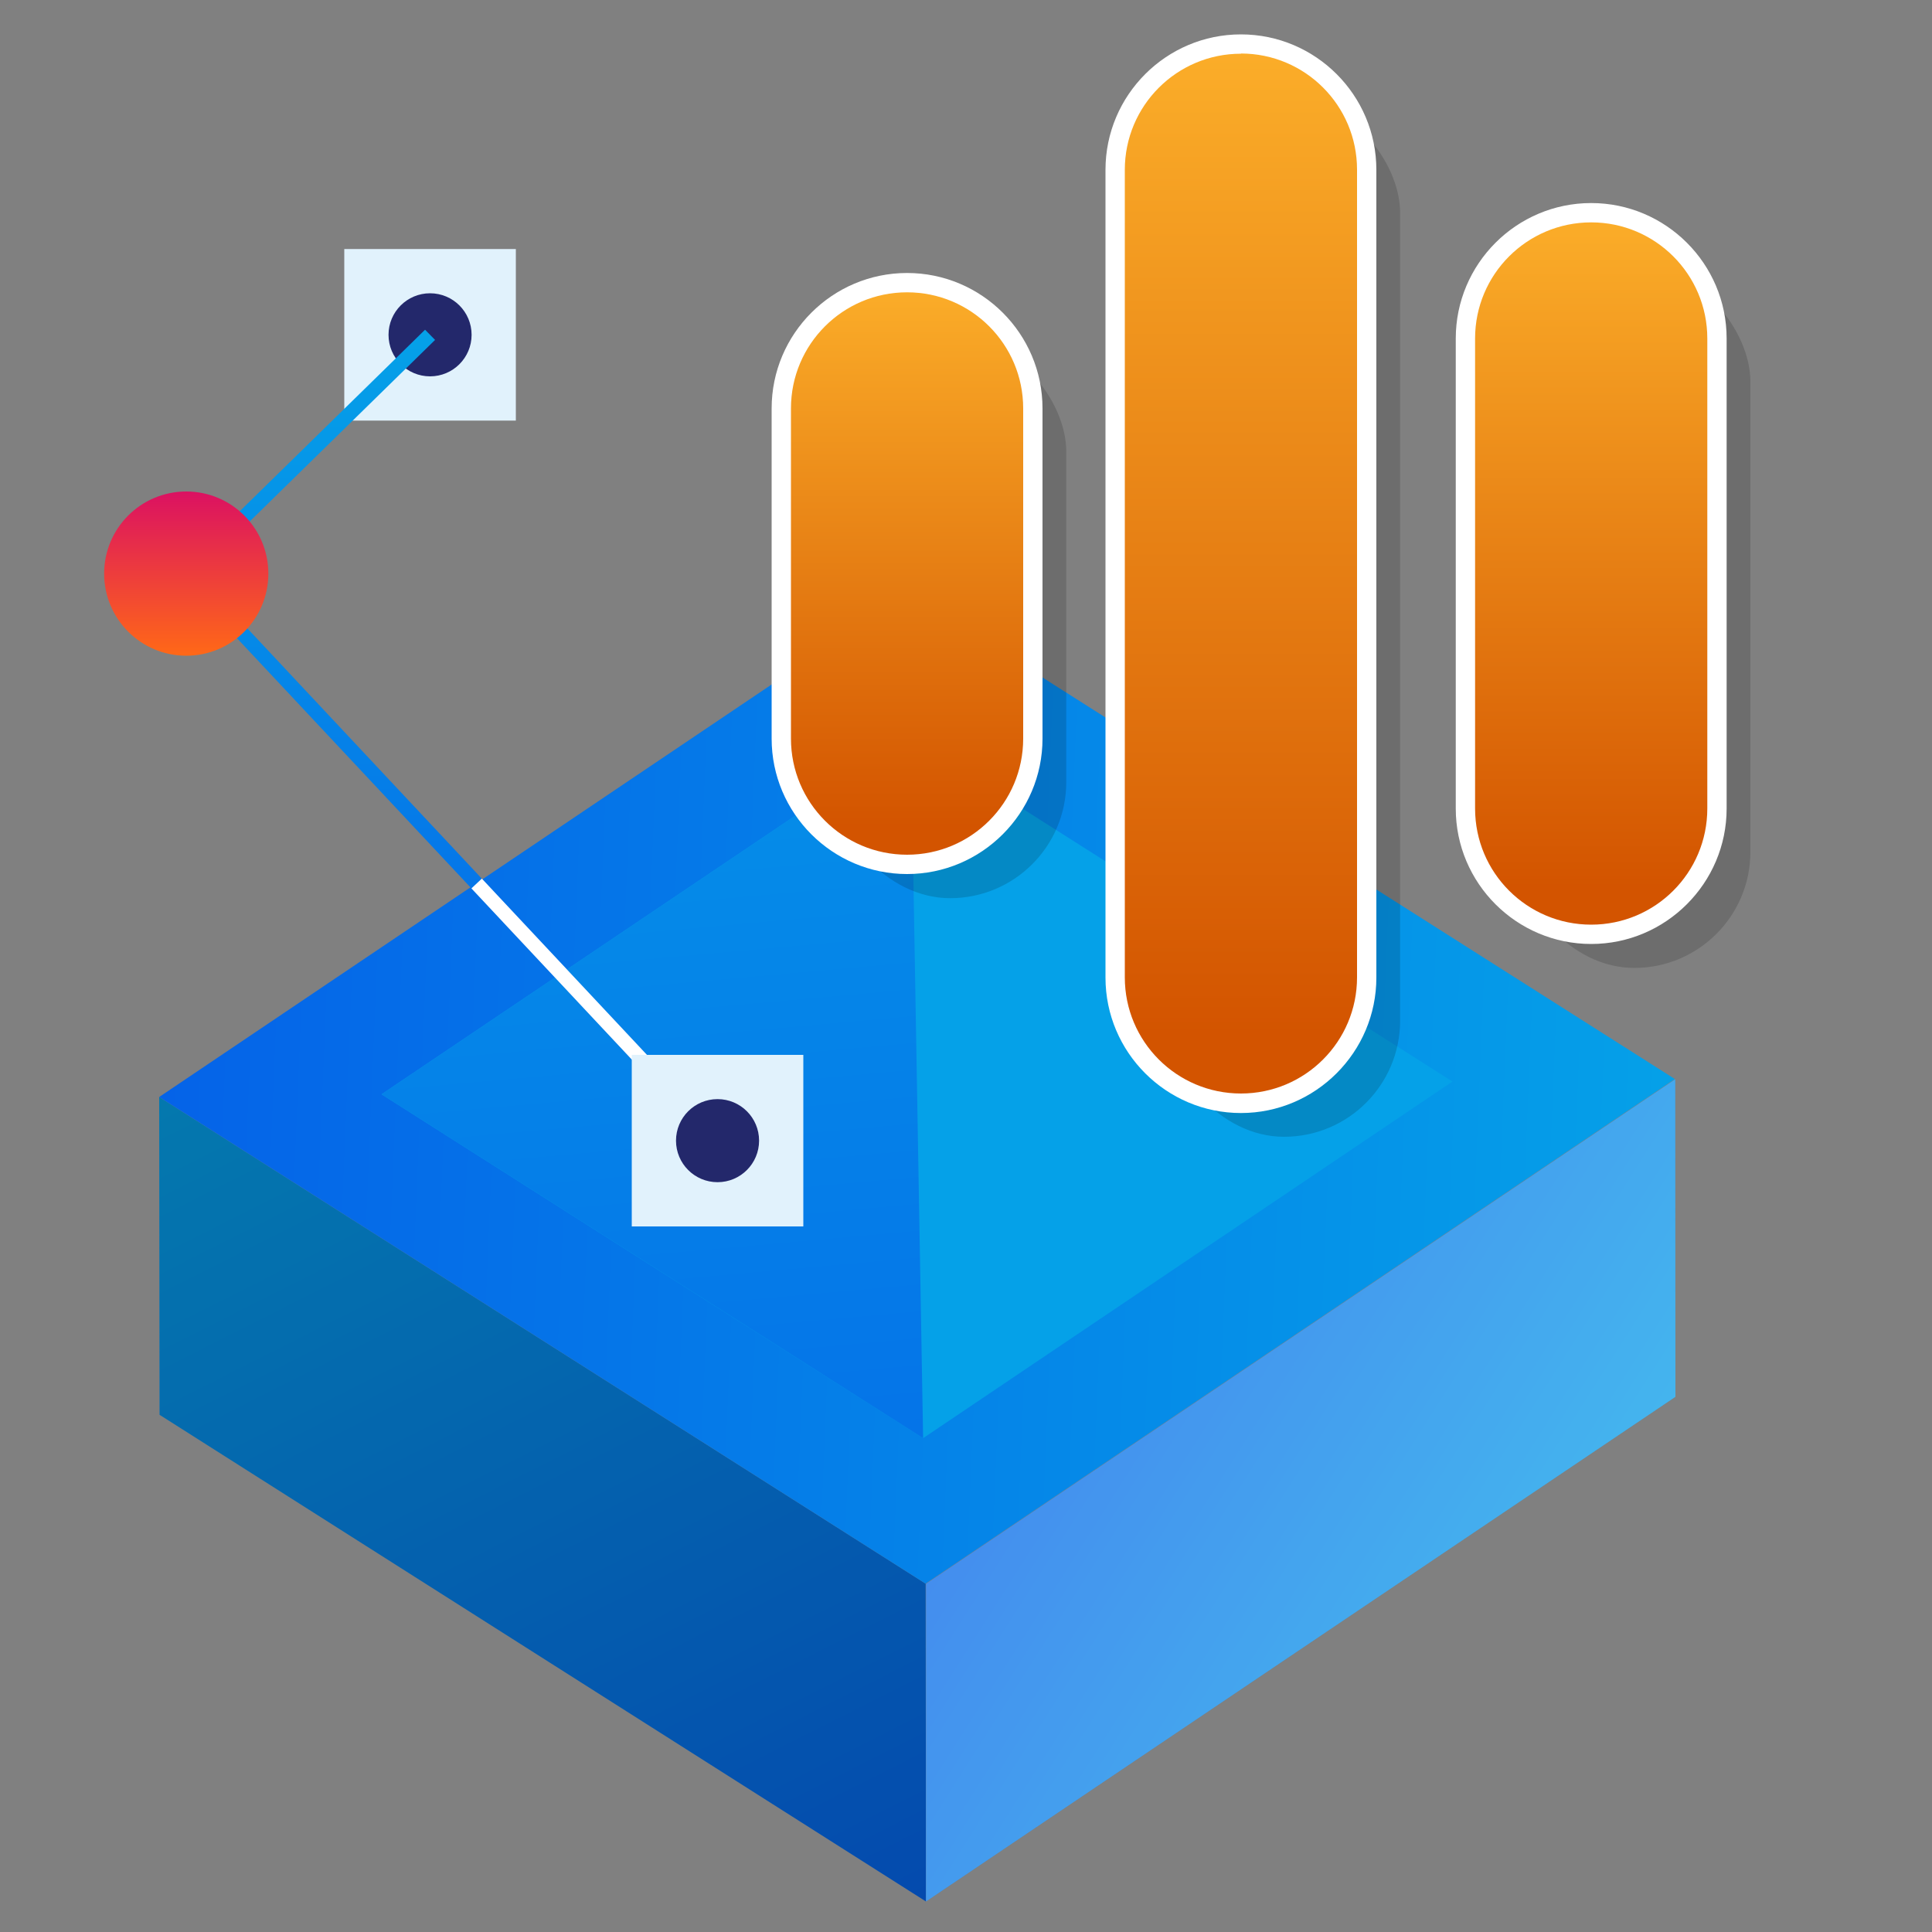 <?xml version="1.0" encoding="UTF-8"?>
<svg id="Layer_1" data-name="Layer 1" xmlns="http://www.w3.org/2000/svg" xmlns:xlink="http://www.w3.org/1999/xlink" viewBox="0 0 100 100">
  <rect x="0" y="0" width="100" height="100" fill="#808080" stroke="none"/>
  <defs>
    <style>
      .cls-1 {
        fill: url(#linear-gradient-2);
      }

      .cls-2, .cls-3 {
        fill: #fff;
      }

      .cls-4 {
        stroke: #fff;
      }

      .cls-4, .cls-5 {
        fill: none;
        stroke-miterlimit: 10;
        stroke-width: .74px;
      }

      .cls-6 {
        fill: #23286b;
      }

      .cls-7 {
        fill: url(#linear-gradient-10);
      }

      .cls-8 {
        opacity: .15;
      }

      .cls-5 {
        stroke: url(#linear-gradient-6);
      }

      .cls-9 {
        fill: url(#linear-gradient-5);
      }

      .cls-10 {
        fill: #e1f2fc;
      }

      .cls-3, .cls-11 {
        opacity: .25;
      }

      .cls-12 {
        fill: url(#linear-gradient-7);
      }

      .cls-13 {
        fill: url(#linear-gradient-9);
      }

      .cls-14 {
        fill: url(#linear-gradient-3);
      }

      .cls-15 {
        fill: url(#linear-gradient);
      }

      .cls-16 {
        fill: url(#linear-gradient-4);
      }

      .cls-17 {
        fill: url(#linear-gradient-8);
      }
    </style>
    <linearGradient id="linear-gradient" x1="-351.04" y1="-3919.18" x2="-322.44" y2="-3967.13" gradientTransform="translate(-3481.16 -1751.44) rotate(122.41)" gradientUnits="userSpaceOnUse">
      <stop offset="0" stop-color="#05a1e8"/>
      <stop offset="1" stop-color="#0562e8"/>
    </linearGradient>
    <linearGradient id="linear-gradient-2" x1="-385.16" y1="-3982.37" x2="-345.06" y2="-3912.94" xlink:href="#linear-gradient"/>
    <linearGradient id="linear-gradient-3" x1="-352.36" y1="-3960.75" x2="-330.52" y2="-3982.58" xlink:href="#linear-gradient"/>
    <linearGradient id="linear-gradient-4" x1="-358.3" y1="-3992.37" x2="-358.3" y2="-3959.08" xlink:href="#linear-gradient"/>
    <linearGradient id="linear-gradient-5" x1="-392.5" y1="-3910.33" x2="-323.24" y2="-3963.53" xlink:href="#linear-gradient"/>
    <linearGradient id="linear-gradient-6" x1="604.47" y1="-3167.33" x2="646.7" y2="-3167.33" gradientTransform="translate(-3144.06 -587.4) rotate(90)" xlink:href="#linear-gradient"/>
    <linearGradient id="linear-gradient-7" x1="612.85" y1="-3153.7" x2="621.34" y2="-3153.7" gradientTransform="translate(-3144.06 -587.4) rotate(90)" gradientUnits="userSpaceOnUse">
      <stop offset="0" stop-color="#db1162"/>
      <stop offset="1" stop-color="#ff6817"/>
    </linearGradient>
    <linearGradient id="linear-gradient-8" x1="46.95" y1="42.8" x2="46.95" y2="12.04" gradientUnits="userSpaceOnUse">
      <stop offset="0" stop-color="#d35400"/>
      <stop offset="1" stop-color="#ffb62d"/>
    </linearGradient>
    <linearGradient id="linear-gradient-9" x1="82.36" y1="45.95" x2="82.36" y2="7.79" xlink:href="#linear-gradient-8"/>
    <linearGradient id="linear-gradient-10" x1="64.23" y1="53.55" x2="64.23" y2="-2.45" xlink:href="#linear-gradient-8"/>
  </defs>
  <g>
    <polygon class="cls-15" points="8.26 73.23 8.24 56.78 47.91 81.97 47.93 98.42 8.26 73.23"/>
    <polygon class="cls-11" points="8.26 73.23 8.24 56.78 47.91 81.97 47.93 98.42 8.26 73.23"/>
    <polygon class="cls-1" points="47.02 30.66 8.24 56.78 47.91 81.97 86.69 55.85 47.02 30.66"/>
    <polygon class="cls-14" points="47.15 38.19 19.75 56.64 47.78 74.44 75.18 55.98 47.15 38.19"/>
    <polygon class="cls-16" points="86.71 55.86 47.93 81.98 47.93 98.42 86.72 72.3 86.71 55.86"/>
    <polygon class="cls-3" points="86.71 55.86 47.93 81.98 47.93 98.42 86.72 72.3 86.71 55.86"/>
    <polygon class="cls-9" points="47.15 38.19 47.78 74.44 19.75 56.64 47.15 38.19"/>
  </g>
  <g>
    <g>
      <rect class="cls-10" x="17.82" y="12.89" width="8.88" height="8.88" transform="translate(39.59 -4.93) rotate(90)"/>
      <circle class="cls-6" cx="22.26" cy="17.33" r="2.15"/>
      <polyline class="cls-5" points="22.26 17.33 9.64 29.69 37.14 59.04"/>
      <circle class="cls-12" cx="9.64" cy="29.69" r="4.25"/>
    </g>
    <line class="cls-4" x1="24.67" y1="45.73" x2="37.14" y2="59.04"/>
    <rect class="cls-10" x="32.7" y="54.6" width="8.88" height="8.88" transform="translate(96.18 21.9) rotate(90)"/>
    <circle class="cls-6" cx="37.14" cy="59.04" r="2.15"/>
  </g>
  <g class="cls-8">
    <rect x="43.17" y="17.37" width="12.02" height="29.12" rx="6.01" ry="6.01"/>
    <rect x="78.58" y="13.75" width="12.02" height="36.35" rx="6.01" ry="6.01"/>
    <rect x="60.45" y="5.01" width="12.02" height="53.83" rx="6.01" ry="6.01"/>
  </g>
  <g>
    <g>
      <path class="cls-17" d="m46.95,44.75c-3.59,0-6.51-2.92-6.51-6.51v-17.09c0-3.59,2.92-6.51,6.51-6.51s6.51,2.92,6.51,6.51v17.09c0,3.59-2.92,6.51-6.51,6.51Z"/>
      <path class="cls-2" d="m46.95,15.13c3.32,0,6.01,2.69,6.01,6.01v17.09c0,3.32-2.69,6.01-6.01,6.01s-6.01-2.69-6.01-6.01v-17.09c0-3.32,2.69-6.01,6.01-6.01m0-1c-3.87,0-7.01,3.15-7.01,7.01v17.09c0,3.87,3.15,7.01,7.01,7.01s7.01-3.15,7.01-7.01v-17.09c0-3.87-3.15-7.01-7.01-7.01h0Z"/>
    </g>
    <g>
      <path class="cls-13" d="m82.36,48.37c-3.59,0-6.51-2.92-6.51-6.51v-24.33c0-3.59,2.92-6.51,6.51-6.51s6.51,2.92,6.51,6.51v24.33c0,3.59-2.92,6.51-6.51,6.51Z"/>
      <path class="cls-2" d="m82.36,11.51c3.32,0,6.01,2.69,6.01,6.01v24.33c0,3.32-2.69,6.01-6.01,6.01s-6.01-2.69-6.01-6.01v-24.33c0-3.32,2.69-6.01,6.01-6.01m0-1c-3.87,0-7.01,3.15-7.01,7.01v24.33c0,3.87,3.15,7.01,7.01,7.01s7.01-3.15,7.01-7.01v-24.33c0-3.87-3.15-7.01-7.01-7.01h0Z"/>
    </g>
    <g>
      <path class="cls-7" d="m64.23,57.11c-3.59,0-6.51-2.92-6.51-6.51V8.79c0-3.59,2.92-6.51,6.51-6.51s6.51,2.92,6.51,6.51v41.81c0,3.59-2.92,6.51-6.51,6.51Z"/>
      <path class="cls-2" d="m64.23,2.77c3.32,0,6.01,2.69,6.01,6.01v41.81c0,3.32-2.69,6.01-6.01,6.01h0c-3.32,0-6.01-2.69-6.01-6.01V8.79c0-3.32,2.69-6.01,6.01-6.01h0m0-1c-3.87,0-7.01,3.15-7.01,7.01v41.81c0,3.87,3.15,7.01,7.01,7.01s7.01-3.15,7.01-7.01V8.79c0-3.87-3.15-7.01-7.01-7.01h0Z"/>
    </g>
  </g>
</svg>